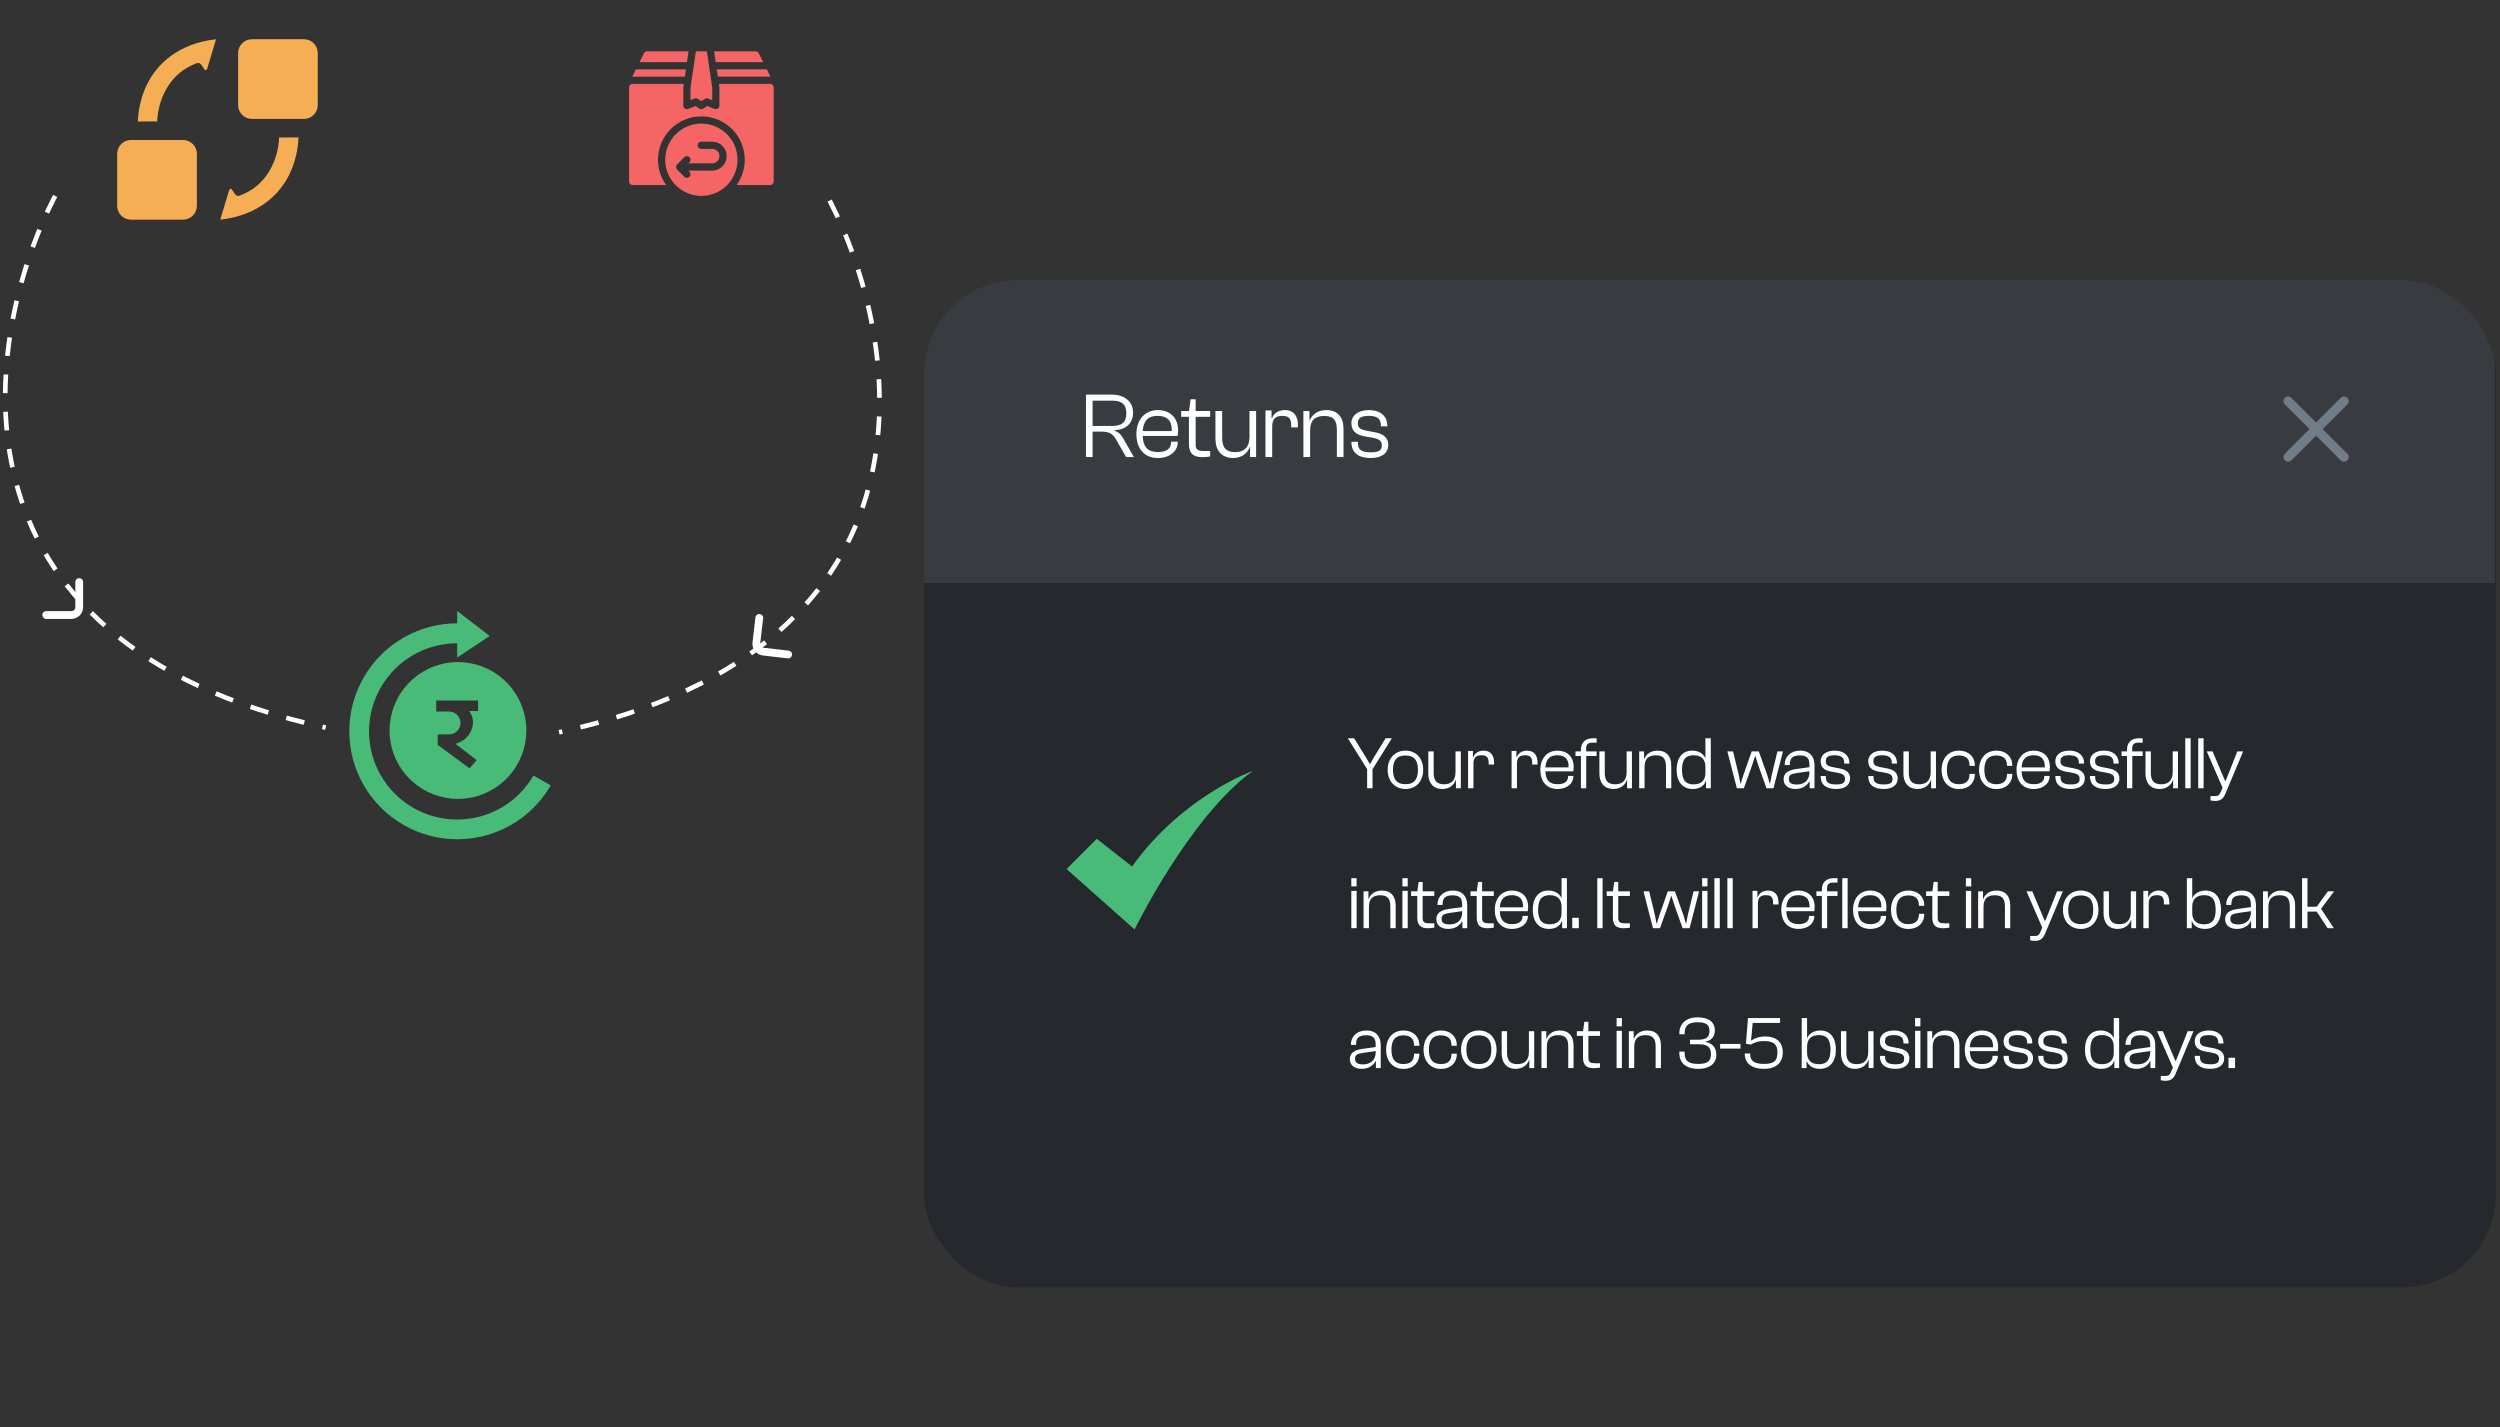 <svg width="536" height="306" viewBox="0 0 536 306" fill="none" xmlns="http://www.w3.org/2000/svg">
<rect x="0" y="0" width="536" height="306" fill="#333333" stroke="none"/>
<g clip-path="url(#clip0_841_2890)">
<rect x="198.125" y="60" width="337" height="216" rx="20" fill="#25282C"/>
<rect width="337" height="65" transform="translate(197.875 60)" fill="#383B40"/>
<path d="M234.25 98H232.83V84.6H238.29C241.05 84.6 242.93 86.02 242.93 88.5C242.93 90.78 241.35 92.16 238.95 92.22V92.34C239.79 92.6 240.35 93.16 240.81 93.98L243.11 98H241.45L239.29 94.24C238.63 93.08 237.93 92.54 236.19 92.54H234.25V98ZM234.25 85.9V91.32H238.51C240.57 91.32 241.49 90.5 241.49 88.6C241.49 86.76 240.57 85.9 238.51 85.9H234.25ZM248.262 98.2C245.222 98.2 243.642 96.06 243.642 93.06C243.642 90.06 245.422 87.92 248.242 87.92C250.622 87.92 252.582 89.36 252.582 92.28C252.582 92.74 252.542 93.18 252.482 93.46H245.002C245.062 95.64 245.922 96.92 248.282 96.92C250.282 96.92 251.082 96.02 251.082 94.82V94.7H252.502V94.84C252.502 96.74 250.782 98.2 248.262 98.2ZM248.202 89.16C246.002 89.16 245.122 90.42 245.002 92.42H251.222C251.302 90.08 250.142 89.16 248.202 89.16ZM257.785 98.02C255.965 98.02 254.905 97.3 254.905 95.2V89.36H253.245V88.12H254.925L255.265 85.6H256.345V88.12H259.465V89.36H256.345V95.28C256.345 96.44 256.885 96.7 258.165 96.7H259.465V97.86C259.125 97.92 258.505 98.02 257.785 98.02ZM264.371 98.2C261.791 98.2 260.591 96.42 260.591 94.06V88.12H262.031V93.86C262.031 96 262.891 96.94 264.831 96.94C266.651 96.94 267.891 95.98 267.891 93.66V88.12H269.311V98H268.011V95.82H267.951C267.551 96.96 266.431 98.2 264.371 98.2ZM272.759 98H271.319V88H272.619V89.66H272.719C273.039 88.74 273.999 87.92 275.459 87.92C277.499 87.92 278.279 89.38 278.279 91.08V91.64H276.839V91.3C276.839 89.76 276.359 89.16 274.939 89.16C273.399 89.16 272.759 89.86 272.759 91.46V98ZM280.888 98H279.448V88.12H280.748V90.16H280.808C281.188 89.12 282.308 87.92 284.348 87.92C286.888 87.92 288.048 89.56 288.048 91.94V98H286.628V92.26C286.628 90.12 285.928 89.18 283.908 89.18C281.948 89.18 280.888 90.1 280.888 92.3V98ZM293.921 98.2C291.221 98.2 289.741 97.06 289.741 94.76V94.72H291.141V94.96C291.141 96.32 291.701 96.98 293.941 96.98C295.781 96.98 296.261 96.46 296.261 95.46C296.261 94.46 295.641 94.1 294.141 93.82L292.501 93.54C290.901 93.24 289.741 92.5 289.741 90.76C289.741 89.06 291.181 87.92 293.521 87.92C295.781 87.92 297.441 89.08 297.441 91.3V91.4H296.061V91.24C296.061 90.06 295.601 89.16 293.481 89.16C291.681 89.16 291.121 89.74 291.121 90.74C291.121 91.74 291.621 92.08 293.101 92.36L294.781 92.68C296.501 93 297.641 93.76 297.641 95.4C297.641 97.16 296.201 98.2 293.921 98.2Z" fill="white"/>
<g clip-path="url(#clip1_841_2890)">
<path fill-rule="evenodd" clip-rule="evenodd" d="M489.863 85.293C490.254 84.902 490.887 84.902 491.277 85.293L496.57 90.586L501.863 85.293C502.254 84.902 502.887 84.902 503.277 85.293C503.668 85.683 503.668 86.317 503.277 86.707L497.985 92L503.277 97.293C503.668 97.683 503.668 98.317 503.277 98.707C502.887 99.098 502.254 99.098 501.863 98.707L496.57 93.414L491.277 98.707C490.887 99.098 490.254 99.098 489.863 98.707C489.473 98.317 489.473 97.683 489.863 97.293L495.156 92L489.863 86.707C489.473 86.317 489.473 85.683 489.863 85.293Z" fill="#707D86"/>
</g>
<g clip-path="url(#clip2_841_2890)">
<path d="M235.15 179.84L228.67 186.32L243.25 199.28C243.25 199.28 255.13 174.98 268.63 165.26C268.63 165.26 253.51 170.66 242.71 185.78L235.15 179.84Z" fill="#48BB78"/>
</g>
<path d="M294.267 169H293.115V164.904L288.971 158.28H290.315L292.667 162.072L293.675 163.784H293.755L294.747 162.072L297.083 158.28H298.411L294.267 164.936V169ZM301.353 169.16C299.033 169.16 297.513 167.448 297.513 165.048C297.513 162.648 299.033 160.936 301.353 160.936C303.657 160.936 305.129 162.648 305.129 165.048C305.129 167.448 303.657 169.16 301.353 169.16ZM301.353 168.136C303.257 168.136 304.009 167.016 304.009 165.048C304.009 163.08 303.257 161.976 301.353 161.976C299.417 161.976 298.649 163.08 298.649 165.048C298.649 167.016 299.417 168.136 301.353 168.136ZM309.247 169.16C307.183 169.16 306.223 167.736 306.223 165.848V161.096H307.375V165.688C307.375 167.4 308.063 168.152 309.615 168.152C311.071 168.152 312.063 167.384 312.063 165.528V161.096H313.199V169H312.159V167.256H312.111C311.791 168.168 310.895 169.16 309.247 169.16ZM315.907 169H314.755V161H315.795V162.328H315.875C316.131 161.592 316.899 160.936 318.067 160.936C319.699 160.936 320.323 162.104 320.323 163.464V163.912H319.171V163.64C319.171 162.408 318.787 161.928 317.651 161.928C316.419 161.928 315.907 162.488 315.907 163.768V169ZM325.235 169H324.083V161H325.123V162.328H325.203C325.459 161.592 326.227 160.936 327.395 160.936C329.027 160.936 329.651 162.104 329.651 163.464V163.912H328.499V163.64C328.499 162.408 328.115 161.928 326.979 161.928C325.747 161.928 325.235 162.488 325.235 163.768V169ZM333.943 169.16C331.511 169.16 330.247 167.448 330.247 165.048C330.247 162.648 331.671 160.936 333.927 160.936C335.831 160.936 337.399 162.088 337.399 164.424C337.399 164.792 337.367 165.144 337.319 165.368H331.335C331.383 167.112 332.071 168.136 333.959 168.136C335.559 168.136 336.199 167.416 336.199 166.456V166.36H337.335V166.472C337.335 167.992 335.959 169.16 333.943 169.16ZM333.895 161.928C332.135 161.928 331.431 162.936 331.335 164.536H336.311C336.375 162.664 335.447 161.928 333.895 161.928ZM340.088 169H338.952V162.088H337.784V161.096H338.952V160.792C338.952 159.16 339.864 158.28 341.608 158.28H342.312V159.224H341.4C340.488 159.224 340.072 159.608 340.072 160.408V161.096H342.312V162.088H340.088V169ZM345.934 169.16C343.87 169.16 342.91 167.736 342.91 165.848V161.096H344.062V165.688C344.062 167.4 344.75 168.152 346.302 168.152C347.758 168.152 348.75 167.384 348.75 165.528V161.096H349.886V169H348.846V167.256H348.798C348.478 168.168 347.582 169.16 345.934 169.16ZM352.594 169H351.442V161.096H352.482V162.728H352.53C352.834 161.896 353.73 160.936 355.362 160.936C357.394 160.936 358.322 162.248 358.322 164.152V169H357.186V164.408C357.186 162.696 356.626 161.944 355.01 161.944C353.442 161.944 352.594 162.68 352.594 164.44V169ZM362.938 169.16C360.714 169.16 359.466 167.544 359.466 165.048C359.466 162.552 360.65 160.936 362.81 160.936C364.33 160.936 365.306 161.736 365.642 162.6V158.28H366.794V169H365.77V167.48H365.706C365.354 168.472 364.426 169.16 362.938 169.16ZM360.618 165.048C360.618 167.464 361.562 168.168 363.13 168.168C364.698 168.168 365.642 167.352 365.642 165.736V164.376C365.642 162.744 364.698 161.928 363.13 161.928C361.578 161.928 360.618 162.632 360.618 165.048ZM373.884 169H372.38L370.348 161.096H371.564L372.812 166.248L373.132 167.96H373.228L373.756 166.248L375.564 161.096H377.084L378.924 166.248L379.42 167.96H379.516L379.836 166.248L381.084 161.096H382.268L380.236 169H378.732L376.956 164.008L376.364 162.136H376.268L375.676 164.008L373.884 169ZM384.931 169.16C383.491 169.16 382.403 168.424 382.403 167.096C382.403 165.72 383.427 165.112 385.155 164.872L387.939 164.488V163.912C387.939 162.52 387.347 161.96 385.859 161.96C384.419 161.96 383.747 162.52 383.747 163.784V164.024H382.643V163.896C382.643 162.248 383.907 160.936 385.955 160.936C388.067 160.936 389.027 162.296 389.027 164.056V169H387.987V167.544L387.907 167.528C387.443 168.44 386.435 169.16 384.931 169.16ZM383.523 167.016C383.523 167.832 384.035 168.2 385.251 168.2C386.611 168.2 387.939 167.496 387.939 165.624V165.352L385.251 165.736C383.987 165.912 383.523 166.168 383.523 167.016ZM393.689 169.16C391.529 169.16 390.345 168.248 390.345 166.408V166.376H391.465V166.568C391.465 167.656 391.913 168.184 393.705 168.184C395.177 168.184 395.561 167.768 395.561 166.968C395.561 166.168 395.065 165.88 393.865 165.656L392.553 165.432C391.273 165.192 390.345 164.6 390.345 163.208C390.345 161.848 391.497 160.936 393.369 160.936C395.177 160.936 396.505 161.864 396.505 163.64V163.72H395.401V163.592C395.401 162.648 395.033 161.928 393.337 161.928C391.897 161.928 391.449 162.392 391.449 163.192C391.449 163.992 391.849 164.264 393.033 164.488L394.377 164.744C395.753 165 396.665 165.608 396.665 166.92C396.665 168.328 395.513 169.16 393.689 169.16ZM403.892 169.16C401.732 169.16 400.548 168.248 400.548 166.408V166.376H401.668V166.568C401.668 167.656 402.116 168.184 403.908 168.184C405.38 168.184 405.764 167.768 405.764 166.968C405.764 166.168 405.268 165.88 404.068 165.656L402.756 165.432C401.476 165.192 400.548 164.6 400.548 163.208C400.548 161.848 401.7 160.936 403.572 160.936C405.38 160.936 406.708 161.864 406.708 163.64V163.72H405.604V163.592C405.604 162.648 405.236 161.928 403.54 161.928C402.1 161.928 401.652 162.392 401.652 163.192C401.652 163.992 402.052 164.264 403.236 164.488L404.58 164.744C405.956 165 406.868 165.608 406.868 166.92C406.868 168.328 405.716 169.16 403.892 169.16ZM411.122 169.16C409.058 169.16 408.098 167.736 408.098 165.848V161.096H409.25V165.688C409.25 167.4 409.938 168.152 411.49 168.152C412.946 168.152 413.938 167.384 413.938 165.528V161.096H415.074V169H414.034V167.256H413.986C413.666 168.168 412.77 169.16 411.122 169.16ZM420.023 169.176C417.687 169.176 416.279 167.464 416.279 165.064C416.279 162.648 417.687 160.936 420.023 160.936C422.039 160.936 423.399 162.232 423.399 164.088V164.2H422.263V164.104C422.263 162.728 421.527 161.976 419.975 161.976C418.167 161.976 417.415 163.112 417.415 165.064C417.415 167 418.167 168.136 419.975 168.136C421.527 168.136 422.263 167.384 422.263 166.008V165.912H423.399V166.024C423.399 167.88 422.039 169.176 420.023 169.176ZM428.054 169.176C425.718 169.176 424.31 167.464 424.31 165.064C424.31 162.648 425.718 160.936 428.054 160.936C430.07 160.936 431.43 162.232 431.43 164.088V164.2H430.294V164.104C430.294 162.728 429.558 161.976 428.006 161.976C426.198 161.976 425.446 163.112 425.446 165.064C425.446 167 426.198 168.136 428.006 168.136C429.558 168.136 430.294 167.384 430.294 166.008V165.912H431.43V166.024C431.43 167.88 430.07 169.176 428.054 169.176ZM436.037 169.16C433.605 169.16 432.341 167.448 432.341 165.048C432.341 162.648 433.765 160.936 436.021 160.936C437.925 160.936 439.493 162.088 439.493 164.424C439.493 164.792 439.461 165.144 439.413 165.368H433.429C433.477 167.112 434.165 168.136 436.053 168.136C437.653 168.136 438.293 167.416 438.293 166.456V166.36H439.429V166.472C439.429 167.992 438.053 169.16 436.037 169.16ZM435.989 161.928C434.229 161.928 433.525 162.936 433.429 164.536H438.405C438.469 162.664 437.541 161.928 435.989 161.928ZM444.002 169.16C441.842 169.16 440.658 168.248 440.658 166.408V166.376H441.778V166.568C441.778 167.656 442.226 168.184 444.018 168.184C445.49 168.184 445.874 167.768 445.874 166.968C445.874 166.168 445.378 165.88 444.178 165.656L442.866 165.432C441.586 165.192 440.658 164.6 440.658 163.208C440.658 161.848 441.81 160.936 443.682 160.936C445.49 160.936 446.818 161.864 446.818 163.64V163.72H445.714V163.592C445.714 162.648 445.346 161.928 443.65 161.928C442.21 161.928 441.762 162.392 441.762 163.192C441.762 163.992 442.162 164.264 443.346 164.488L444.69 164.744C446.066 165 446.978 165.608 446.978 166.92C446.978 168.328 445.826 169.16 444.002 169.16ZM451.424 169.16C449.264 169.16 448.08 168.248 448.08 166.408V166.376H449.2V166.568C449.2 167.656 449.648 168.184 451.44 168.184C452.912 168.184 453.296 167.768 453.296 166.968C453.296 166.168 452.8 165.88 451.6 165.656L450.288 165.432C449.008 165.192 448.08 164.6 448.08 163.208C448.08 161.848 449.232 160.936 451.104 160.936C452.912 160.936 454.24 161.864 454.24 163.64V163.72H453.136V163.592C453.136 162.648 452.768 161.928 451.072 161.928C449.632 161.928 449.184 162.392 449.184 163.192C449.184 163.992 449.584 164.264 450.768 164.488L452.112 164.744C453.488 165 454.4 165.608 454.4 166.92C454.4 168.328 453.248 169.16 451.424 169.16ZM457.166 169H456.03V162.088H454.862V161.096H456.03V160.792C456.03 159.16 456.942 158.28 458.686 158.28H459.39V159.224H458.478C457.566 159.224 457.15 159.608 457.15 160.408V161.096H459.39V162.088H457.166V169ZM463.012 169.16C460.948 169.16 459.988 167.736 459.988 165.848V161.096H461.14V165.688C461.14 167.4 461.828 168.152 463.38 168.152C464.836 168.152 465.828 167.384 465.828 165.528V161.096H466.964V169H465.924V167.256H465.876C465.556 168.168 464.66 169.16 463.012 169.16ZM469.673 169H468.521V158.28H469.673V169ZM472.454 169H471.302V158.28H472.454V169ZM474.953 171.72C474.569 171.72 474.153 171.656 473.929 171.608V170.68H474.825C475.545 170.68 475.785 170.536 476.073 169.912L476.521 168.888L473.129 161.096H474.377L476.233 165.496L477.065 167.432H477.161L477.945 165.496L479.689 161.096H480.937L477.081 170.264C476.569 171.464 475.817 171.72 474.953 171.72ZM290.859 190.04H289.723V188.28H290.859V190.04ZM290.859 199H289.723V191H290.859V199ZM293.501 199H292.349V191.096H293.389V192.728H293.437C293.741 191.896 294.637 190.936 296.269 190.936C298.301 190.936 299.229 192.248 299.229 194.152V199H298.093V194.408C298.093 192.696 297.533 191.944 295.917 191.944C294.349 191.944 293.501 192.68 293.501 194.44V199ZM301.812 190.04H300.676V188.28H301.812V190.04ZM301.812 199H300.676V191H301.812V199ZM306.168 199.016C304.712 199.016 303.864 198.44 303.864 196.76V192.088H302.536V191.096H303.88L304.152 189.08H305.016V191.096H307.512V192.088H305.016V196.824C305.016 197.752 305.448 197.96 306.472 197.96H307.512V198.888C307.24 198.936 306.744 199.016 306.168 199.016ZM310.477 199.16C309.037 199.16 307.949 198.424 307.949 197.096C307.949 195.72 308.973 195.112 310.701 194.872L313.485 194.488V193.912C313.485 192.52 312.893 191.96 311.405 191.96C309.965 191.96 309.293 192.52 309.293 193.784V194.024H308.189V193.896C308.189 192.248 309.453 190.936 311.501 190.936C313.613 190.936 314.573 192.296 314.573 194.056V199H313.533V197.544L313.453 197.528C312.989 198.44 311.981 199.16 310.477 199.16ZM309.069 197.016C309.069 197.832 309.581 198.2 310.797 198.2C312.157 198.2 313.485 197.496 313.485 195.624V195.352L310.797 195.736C309.533 195.912 309.069 196.168 309.069 197.016ZM318.918 199.016C317.462 199.016 316.614 198.44 316.614 196.76V192.088H315.286V191.096H316.63L316.902 189.08H317.766V191.096H320.262V192.088H317.766V196.824C317.766 197.752 318.198 197.96 319.222 197.96H320.262V198.888C319.99 198.936 319.494 199.016 318.918 199.016ZM324.178 199.16C321.746 199.16 320.482 197.448 320.482 195.048C320.482 192.648 321.906 190.936 324.162 190.936C326.066 190.936 327.634 192.088 327.634 194.424C327.634 194.792 327.602 195.144 327.554 195.368H321.57C321.618 197.112 322.306 198.136 324.194 198.136C325.794 198.136 326.434 197.416 326.434 196.456V196.36H327.57V196.472C327.57 197.992 326.194 199.16 324.178 199.16ZM324.13 191.928C322.37 191.928 321.666 192.936 321.57 194.536H326.546C326.61 192.664 325.682 191.928 324.13 191.928ZM332.094 199.16C329.87 199.16 328.622 197.544 328.622 195.048C328.622 192.552 329.806 190.936 331.966 190.936C333.486 190.936 334.462 191.736 334.798 192.6V188.28H335.95V199H334.926V197.48H334.862C334.51 198.472 333.582 199.16 332.094 199.16ZM329.774 195.048C329.774 197.464 330.718 198.168 332.286 198.168C333.854 198.168 334.798 197.352 334.798 195.736V194.376C334.798 192.744 333.854 191.928 332.286 191.928C330.734 191.928 329.774 192.632 329.774 195.048ZM338.497 199H337.089V196.776H338.497V199ZM343.597 199H342.461V188.28H343.597V199ZM348.106 199.016C346.65 199.016 345.802 198.44 345.802 196.76V192.088H344.474V191.096H345.818L346.09 189.08H346.954V191.096H349.45V192.088H346.954V196.824C346.954 197.752 347.386 197.96 348.41 197.96H349.45V198.888C349.178 198.936 348.682 199.016 348.106 199.016ZM355.9 199H354.396L352.364 191.096H353.58L354.828 196.248L355.148 197.96H355.244L355.772 196.248L357.58 191.096H359.1L360.94 196.248L361.436 197.96H361.532L361.852 196.248L363.1 191.096H364.284L362.252 199H360.748L358.972 194.008L358.38 192.136H358.284L357.692 194.008L355.9 199ZM366.077 190.04H364.941V188.28H366.077V190.04ZM366.077 199H364.941V191H366.077V199ZM368.719 199H367.567V188.28H368.719V199ZM371.501 199H370.349V188.28H371.501V199ZM376.891 199H375.739V191H376.779V192.328H376.859C377.115 191.592 377.883 190.936 379.051 190.936C380.683 190.936 381.307 192.104 381.307 193.464V193.912H380.155V193.64C380.155 192.408 379.771 191.928 378.635 191.928C377.403 191.928 376.891 192.488 376.891 193.768V199ZM385.6 199.16C383.168 199.16 381.904 197.448 381.904 195.048C381.904 192.648 383.328 190.936 385.584 190.936C387.488 190.936 389.056 192.088 389.056 194.424C389.056 194.792 389.024 195.144 388.976 195.368H382.992C383.04 197.112 383.728 198.136 385.616 198.136C387.216 198.136 387.856 197.416 387.856 196.456V196.36H388.992V196.472C388.992 197.992 387.616 199.16 385.6 199.16ZM385.552 191.928C383.792 191.928 383.088 192.936 382.992 194.536H387.968C388.032 192.664 387.104 191.928 385.552 191.928ZM391.744 199H390.608V192.088H389.44V191.096H390.608V190.792C390.608 189.16 391.52 188.28 393.264 188.28H393.968V189.224H393.056C392.144 189.224 391.728 189.608 391.728 190.408V191.096H393.968V192.088H391.744V199ZM396.128 199H394.976V188.28H396.128V199ZM400.99 199.16C398.558 199.16 397.294 197.448 397.294 195.048C397.294 192.648 398.718 190.936 400.974 190.936C402.878 190.936 404.446 192.088 404.446 194.424C404.446 194.792 404.414 195.144 404.366 195.368H398.382C398.43 197.112 399.118 198.136 401.006 198.136C402.606 198.136 403.246 197.416 403.246 196.456V196.36H404.382V196.472C404.382 197.992 403.006 199.16 400.99 199.16ZM400.942 191.928C399.182 191.928 398.478 192.936 398.382 194.536H403.358C403.422 192.664 402.494 191.928 400.942 191.928ZM409.179 199.176C406.843 199.176 405.435 197.464 405.435 195.064C405.435 192.648 406.843 190.936 409.179 190.936C411.195 190.936 412.555 192.232 412.555 194.088V194.2H411.419V194.104C411.419 192.728 410.683 191.976 409.131 191.976C407.323 191.976 406.571 193.112 406.571 195.064C406.571 197 407.323 198.136 409.131 198.136C410.683 198.136 411.419 197.384 411.419 196.008V195.912H412.555V196.024C412.555 197.88 411.195 199.176 409.179 199.176ZM416.59 199.016C415.134 199.016 414.286 198.44 414.286 196.76V192.088H412.958V191.096H414.302L414.574 189.08H415.438V191.096H417.934V192.088H415.438V196.824C415.438 197.752 415.87 197.96 416.894 197.96H417.934V198.888C417.662 198.936 417.166 199.016 416.59 199.016ZM422.624 190.04H421.488V188.28H422.624V190.04ZM422.624 199H421.488V191H422.624V199ZM425.266 199H424.114V191.096H425.154V192.728H425.202C425.506 191.896 426.402 190.936 428.034 190.936C430.066 190.936 430.994 192.248 430.994 194.152V199H429.858V194.408C429.858 192.696 429.298 191.944 427.682 191.944C426.114 191.944 425.266 192.68 425.266 194.44V199ZM436.296 201.72C435.912 201.72 435.496 201.656 435.272 201.608V200.68H436.168C436.888 200.68 437.128 200.536 437.416 199.912L437.864 198.888L434.472 191.096H435.72L437.576 195.496L438.408 197.432H438.504L439.288 195.496L441.032 191.096H442.28L438.424 200.264C437.912 201.464 437.16 201.72 436.296 201.72ZM446.134 199.16C443.814 199.16 442.294 197.448 442.294 195.048C442.294 192.648 443.814 190.936 446.134 190.936C448.438 190.936 449.91 192.648 449.91 195.048C449.91 197.448 448.438 199.16 446.134 199.16ZM446.134 198.136C448.038 198.136 448.79 197.016 448.79 195.048C448.79 193.08 448.038 191.976 446.134 191.976C444.198 191.976 443.43 193.08 443.43 195.048C443.43 197.016 444.198 198.136 446.134 198.136ZM454.028 199.16C451.964 199.16 451.004 197.736 451.004 195.848V191.096H452.156V195.688C452.156 197.4 452.844 198.152 454.396 198.152C455.852 198.152 456.844 197.384 456.844 195.528V191.096H457.98V199H456.94V197.256H456.892C456.572 198.168 455.676 199.16 454.028 199.16ZM460.688 199H459.536V191H460.576V192.328H460.656C460.912 191.592 461.68 190.936 462.848 190.936C464.48 190.936 465.104 192.104 465.104 193.464V193.912H463.952V193.64C463.952 192.408 463.568 191.928 462.432 191.928C461.2 191.928 460.688 192.488 460.688 193.768V199ZM469.904 199H468.864V188.28H470.016V192.6C470.368 191.736 471.344 190.936 472.864 190.936C475.024 190.936 476.192 192.552 476.192 195.048C476.192 197.544 474.96 199.16 472.736 199.16C471.248 199.16 470.304 198.472 469.952 197.48H469.904V199ZM470.016 195.736C470.016 197.352 470.976 198.168 472.544 198.168C474.096 198.168 475.04 197.464 475.04 195.048C475.04 192.632 474.08 191.928 472.544 191.928C470.976 191.928 470.016 192.744 470.016 194.376V195.736ZM479.587 199.16C478.147 199.16 477.059 198.424 477.059 197.096C477.059 195.72 478.083 195.112 479.811 194.872L482.595 194.488V193.912C482.595 192.52 482.003 191.96 480.515 191.96C479.075 191.96 478.403 192.52 478.403 193.784V194.024H477.299V193.896C477.299 192.248 478.563 190.936 480.611 190.936C482.723 190.936 483.683 192.296 483.683 194.056V199H482.643V197.544L482.563 197.528C482.099 198.44 481.091 199.16 479.587 199.16ZM478.179 197.016C478.179 197.832 478.691 198.2 479.907 198.2C481.267 198.2 482.595 197.496 482.595 195.624V195.352L479.907 195.736C478.643 195.912 478.179 196.168 478.179 197.016ZM486.344 199H485.192V191.096H486.232V192.728H486.28C486.584 191.896 487.48 190.936 489.112 190.936C491.144 190.936 492.072 192.248 492.072 194.152V199H490.936V194.408C490.936 192.696 490.376 191.944 488.76 191.944C487.192 191.944 486.344 192.68 486.344 194.44V199ZM494.719 199H493.567V188.28H494.719V194.408H496.703L499.103 191.096H500.447L497.631 194.84L500.383 199H499.039L496.703 195.448H494.719V199ZM291.931 229.16C290.491 229.16 289.403 228.424 289.403 227.096C289.403 225.72 290.427 225.112 292.155 224.872L294.939 224.488V223.912C294.939 222.52 294.347 221.96 292.859 221.96C291.419 221.96 290.747 222.52 290.747 223.784V224.024H289.643V223.896C289.643 222.248 290.907 220.936 292.955 220.936C295.067 220.936 296.027 222.296 296.027 224.056V229H294.987V227.544L294.907 227.528C294.443 228.44 293.435 229.16 291.931 229.16ZM290.523 227.016C290.523 227.832 291.035 228.2 292.251 228.2C293.611 228.2 294.939 227.496 294.939 225.624V225.352L292.251 225.736C290.987 225.912 290.523 226.168 290.523 227.016ZM300.929 229.176C298.593 229.176 297.185 227.464 297.185 225.064C297.185 222.648 298.593 220.936 300.929 220.936C302.945 220.936 304.305 222.232 304.305 224.088V224.2H303.169V224.104C303.169 222.728 302.433 221.976 300.881 221.976C299.073 221.976 298.321 223.112 298.321 225.064C298.321 227 299.073 228.136 300.881 228.136C302.433 228.136 303.169 227.384 303.169 226.008V225.912H304.305V226.024C304.305 227.88 302.945 229.176 300.929 229.176ZM308.96 229.176C306.624 229.176 305.216 227.464 305.216 225.064C305.216 222.648 306.624 220.936 308.96 220.936C310.976 220.936 312.336 222.232 312.336 224.088V224.2H311.2V224.104C311.2 222.728 310.464 221.976 308.912 221.976C307.104 221.976 306.352 223.112 306.352 225.064C306.352 227 307.104 228.136 308.912 228.136C310.464 228.136 311.2 227.384 311.2 226.008V225.912H312.336V226.024C312.336 227.88 310.976 229.176 308.96 229.176ZM317.087 229.16C314.767 229.16 313.247 227.448 313.247 225.048C313.247 222.648 314.767 220.936 317.087 220.936C319.391 220.936 320.863 222.648 320.863 225.048C320.863 227.448 319.391 229.16 317.087 229.16ZM317.087 228.136C318.991 228.136 319.743 227.016 319.743 225.048C319.743 223.08 318.991 221.976 317.087 221.976C315.151 221.976 314.383 223.08 314.383 225.048C314.383 227.016 315.151 228.136 317.087 228.136ZM324.981 229.16C322.917 229.16 321.957 227.736 321.957 225.848V221.096H323.109V225.688C323.109 227.4 323.797 228.152 325.349 228.152C326.805 228.152 327.797 227.384 327.797 225.528V221.096H328.933V229H327.893V227.256H327.845C327.525 228.168 326.629 229.16 324.981 229.16ZM331.641 229H330.489V221.096H331.529V222.728H331.577C331.881 221.896 332.777 220.936 334.409 220.936C336.441 220.936 337.369 222.248 337.369 224.152V229H336.233V224.408C336.233 222.696 335.673 221.944 334.057 221.944C332.489 221.944 331.641 222.68 331.641 224.44V229ZM341.699 229.016C340.243 229.016 339.395 228.44 339.395 226.76V222.088H338.067V221.096H339.411L339.683 219.08H340.547V221.096H343.043V222.088H340.547V226.824C340.547 227.752 340.979 227.96 342.003 227.96H343.043V228.888C342.771 228.936 342.275 229.016 341.699 229.016ZM347.734 220.04H346.598V218.28H347.734V220.04ZM347.734 229H346.598V221H347.734V229ZM350.376 229H349.224V221.096H350.264V222.728H350.312C350.616 221.896 351.512 220.936 353.144 220.936C355.176 220.936 356.104 222.248 356.104 224.152V229H354.968V224.408C354.968 222.696 354.408 221.944 352.792 221.944C351.224 221.944 350.376 222.68 350.376 224.44V229ZM364.11 229.16C361.182 229.16 360.046 227.656 360.046 225.72V225.464H361.182V225.672C361.182 227.32 361.79 228.104 364.11 228.104C366.094 228.104 366.83 227.496 366.83 226.024C366.83 224.504 366.046 223.896 364.27 223.896H362.334V222.92H364.03C365.774 222.92 366.51 222.376 366.51 221.064C366.51 219.752 365.854 219.176 363.998 219.176C361.854 219.176 361.182 219.96 361.182 221.608V221.752H360.046V221.56C360.046 219.624 361.326 218.12 364.014 218.12C366.302 218.12 367.662 219.112 367.662 220.92C367.662 222.136 367.006 223.08 365.662 223.32V223.384C367.15 223.64 367.982 224.632 367.982 226.12C367.982 228.104 366.462 229.16 364.11 229.16ZM373.159 224.824H368.791V223.816H373.159V224.824ZM378.176 229.16C375.536 229.16 374.08 227.928 374.08 225.96V225.864H375.232V225.96C375.232 227.544 376.224 228.104 378.208 228.104C380.288 228.104 381.088 227.48 381.088 225.624C381.088 223.896 380.224 223.208 378.256 223.208C376.832 223.208 376.048 223.576 375.344 223.976L374.336 223.768L374.768 218.28H381.648V219.32H375.776L375.424 223.096H375.456C376.16 222.584 377.216 222.216 378.544 222.216C380.768 222.216 382.224 223.416 382.224 225.608C382.224 227.832 380.864 229.16 378.176 229.16ZM387.326 229H386.286V218.28H387.438V222.6C387.79 221.736 388.766 220.936 390.286 220.936C392.446 220.936 393.614 222.552 393.614 225.048C393.614 227.544 392.382 229.16 390.158 229.16C388.67 229.16 387.726 228.472 387.374 227.48H387.326V229ZM387.438 225.736C387.438 227.352 388.398 228.168 389.966 228.168C391.518 228.168 392.462 227.464 392.462 225.048C392.462 222.632 391.502 221.928 389.966 221.928C388.398 221.928 387.438 222.744 387.438 224.376V225.736ZM397.731 229.16C395.667 229.16 394.707 227.736 394.707 225.848V221.096H395.859V225.688C395.859 227.4 396.547 228.152 398.099 228.152C399.555 228.152 400.547 227.384 400.547 225.528V221.096H401.683V229H400.643V227.256H400.595C400.275 228.168 399.379 229.16 397.731 229.16ZM406.392 229.16C404.232 229.16 403.048 228.248 403.048 226.408V226.376H404.168V226.568C404.168 227.656 404.616 228.184 406.408 228.184C407.88 228.184 408.264 227.768 408.264 226.968C408.264 226.168 407.768 225.88 406.568 225.656L405.256 225.432C403.976 225.192 403.048 224.6 403.048 223.208C403.048 221.848 404.2 220.936 406.072 220.936C407.88 220.936 409.208 221.864 409.208 223.64V223.72H408.104V223.592C408.104 222.648 407.736 221.928 406.04 221.928C404.6 221.928 404.152 222.392 404.152 223.192C404.152 223.992 404.552 224.264 405.736 224.488L407.08 224.744C408.456 225 409.368 225.608 409.368 226.92C409.368 228.328 408.216 229.16 406.392 229.16ZM411.734 220.04H410.598V218.28H411.734V220.04ZM411.734 229H410.598V221H411.734V229ZM414.376 229H413.224V221.096H414.264V222.728H414.312C414.616 221.896 415.512 220.936 417.144 220.936C419.176 220.936 420.104 222.248 420.104 224.152V229H418.968V224.408C418.968 222.696 418.408 221.944 416.792 221.944C415.224 221.944 414.376 222.68 414.376 224.44V229ZM424.943 229.16C422.511 229.16 421.247 227.448 421.247 225.048C421.247 222.648 422.671 220.936 424.927 220.936C426.831 220.936 428.399 222.088 428.399 224.424C428.399 224.792 428.367 225.144 428.319 225.368H422.335C422.383 227.112 423.071 228.136 424.959 228.136C426.559 228.136 427.199 227.416 427.199 226.456V226.36H428.335V226.472C428.335 227.992 426.959 229.16 424.943 229.16ZM424.895 221.928C423.135 221.928 422.431 222.936 422.335 224.536H427.311C427.375 222.664 426.447 221.928 424.895 221.928ZM432.908 229.16C430.748 229.16 429.564 228.248 429.564 226.408V226.376H430.684V226.568C430.684 227.656 431.132 228.184 432.924 228.184C434.396 228.184 434.78 227.768 434.78 226.968C434.78 226.168 434.284 225.88 433.084 225.656L431.772 225.432C430.492 225.192 429.564 224.6 429.564 223.208C429.564 221.848 430.716 220.936 432.588 220.936C434.396 220.936 435.724 221.864 435.724 223.64V223.72H434.62V223.592C434.62 222.648 434.252 221.928 432.556 221.928C431.116 221.928 430.668 222.392 430.668 223.192C430.668 223.992 431.068 224.264 432.252 224.488L433.596 224.744C434.972 225 435.884 225.608 435.884 226.92C435.884 228.328 434.732 229.16 432.908 229.16ZM440.33 229.16C438.17 229.16 436.986 228.248 436.986 226.408V226.376H438.106V226.568C438.106 227.656 438.554 228.184 440.346 228.184C441.818 228.184 442.202 227.768 442.202 226.968C442.202 226.168 441.706 225.88 440.506 225.656L439.194 225.432C437.914 225.192 436.986 224.6 436.986 223.208C436.986 221.848 438.138 220.936 440.01 220.936C441.818 220.936 443.146 221.864 443.146 223.64V223.72H442.042V223.592C442.042 222.648 441.674 221.928 439.978 221.928C438.538 221.928 438.09 222.392 438.09 223.192C438.09 223.992 438.49 224.264 439.674 224.488L441.018 224.744C442.394 225 443.306 225.608 443.306 226.92C443.306 228.328 442.154 229.16 440.33 229.16ZM450.485 229.16C448.261 229.16 447.013 227.544 447.013 225.048C447.013 222.552 448.197 220.936 450.357 220.936C451.877 220.936 452.853 221.736 453.189 222.6V218.28H454.341V229H453.317V227.48H453.253C452.901 228.472 451.973 229.16 450.485 229.16ZM448.165 225.048C448.165 227.464 449.109 228.168 450.677 228.168C452.245 228.168 453.189 227.352 453.189 225.736V224.376C453.189 222.744 452.245 221.928 450.677 221.928C449.125 221.928 448.165 222.632 448.165 225.048ZM457.993 229.16C456.553 229.16 455.465 228.424 455.465 227.096C455.465 225.72 456.489 225.112 458.217 224.872L461.001 224.488V223.912C461.001 222.52 460.409 221.96 458.921 221.96C457.481 221.96 456.809 222.52 456.809 223.784V224.024H455.705V223.896C455.705 222.248 456.969 220.936 459.017 220.936C461.129 220.936 462.089 222.296 462.089 224.056V229H461.049V227.544L460.969 227.528C460.505 228.44 459.497 229.16 457.993 229.16ZM456.585 227.016C456.585 227.832 457.097 228.2 458.313 228.2C459.673 228.2 461.001 227.496 461.001 225.624V225.352L458.313 225.736C457.049 225.912 456.585 226.168 456.585 227.016ZM464.296 231.72C463.912 231.72 463.496 231.656 463.272 231.608V230.68H464.168C464.888 230.68 465.128 230.536 465.416 229.912L465.864 228.888L462.472 221.096H463.72L465.576 225.496L466.408 227.432H466.504L467.288 225.496L469.032 221.096H470.28L466.424 230.264C465.912 231.464 465.16 231.72 464.296 231.72ZM473.892 229.16C471.732 229.16 470.548 228.248 470.548 226.408V226.376H471.668V226.568C471.668 227.656 472.116 228.184 473.908 228.184C475.38 228.184 475.764 227.768 475.764 226.968C475.764 226.168 475.268 225.88 474.068 225.656L472.756 225.432C471.476 225.192 470.548 224.6 470.548 223.208C470.548 221.848 471.7 220.936 473.572 220.936C475.38 220.936 476.708 221.864 476.708 223.64V223.72H475.604V223.592C475.604 222.648 475.236 221.928 473.54 221.928C472.1 221.928 471.652 222.392 471.652 223.192C471.652 223.992 472.052 224.264 473.236 224.488L474.58 224.744C475.956 225 476.868 225.608 476.868 226.92C476.868 228.328 475.716 229.16 473.892 229.16ZM479.2 229H477.792V226.776H479.2V229Z" fill="white"/>
</g>
<g clip-path="url(#clip3_841_2890)">
<path d="M114.377 166.273C112.716 169.144 110.33 171.527 107.457 173.184C104.583 174.84 101.325 175.711 98.008 175.709C94.692 175.707 91.434 174.832 88.563 173.172C85.692 171.512 83.308 169.126 81.651 166.253C79.995 163.381 79.123 160.122 79.124 156.806C79.126 153.489 80 150.232 81.659 147.36C83.318 144.489 85.704 142.104 88.576 140.447C91.449 138.789 94.707 137.917 98.023 137.918V140.973L104.99 136.353L98.023 131V133.64C93.963 133.643 89.974 134.715 86.458 136.747C82.942 138.779 80.023 141.7 77.993 145.217C75.963 148.734 74.894 152.723 74.893 156.784C74.892 160.845 75.959 164.835 77.988 168.353C80.017 171.871 82.935 174.793 86.45 176.827C89.965 178.86 93.953 179.933 98.014 179.938C102.075 179.943 106.066 178.879 109.586 176.854C113.106 174.829 116.031 171.913 118.068 168.4L114.377 166.273Z" fill="#48BB78"/>
<path d="M93.11 142.856C89.663 144.127 86.819 146.645 85.139 149.913C83.46 153.18 83.068 156.959 84.041 160.502C85.014 164.044 87.282 167.093 90.395 169.044C93.508 170.995 97.24 171.707 100.852 171.039C104.465 170.37 107.695 168.37 109.904 165.435C112.113 162.499 113.139 158.841 112.781 155.185C112.422 151.529 110.704 148.14 107.967 145.689C105.23 143.239 101.673 141.905 97.999 141.951C96.33 141.972 94.676 142.278 93.11 142.856ZM102.497 152.438H100.615C101.122 153.153 101.404 154.005 101.421 154.882C101.379 155.954 100.985 156.983 100.3 157.809C99.615 158.635 98.678 159.213 97.632 159.453L102.203 162.973L100.663 164.733L93.844 159.698V157.449H96.288C96.936 157.449 97.558 157.191 98.016 156.733C98.475 156.275 98.732 155.653 98.732 155.004C98.732 154.356 98.475 153.734 98.016 153.276C97.558 152.818 96.936 152.56 96.288 152.56H93.526V150.189H102.497V152.438Z" fill="#48BB78"/>
</g>
<g clip-path="url(#clip4_841_2890)">
<path d="M46.324 8.409C38.162 9.316 33.664 13.801 31.584 17.962C29.504 22.122 29.57 26.055 29.57 26.055L33.721 26.022C33.721 26.022 33.675 23.001 35.279 19.793C36.471 17.409 38.424 14.964 42.186 13.55C43.487 13.061 43.717 15.957 44.414 14.749L46.324 8.409ZM54.019 8.409C52.372 8.409 51.048 9.74 51.048 11.387V22.523C51.048 24.17 52.372 25.494 54.019 25.494H65.155C66.802 25.494 68.126 24.17 68.126 22.523V11.387C68.126 9.74 66.802 8.409 65.155 8.409H54.019ZM63.982 29.456L59.831 29.482C59.831 29.482 59.877 32.503 58.274 35.711C57.082 38.095 55.123 40.539 51.361 41.954C50.059 42.443 49.83 39.546 49.132 40.755L47.223 47.095C55.384 46.188 59.888 41.703 61.969 37.542C64.049 33.381 63.982 29.456 63.982 29.456ZM28.098 30.01C26.451 30.01 25.127 31.341 25.127 32.988V44.124C25.127 45.771 26.451 47.095 28.098 47.095H39.234C40.881 47.095 42.212 45.771 42.212 44.124V32.988C42.212 31.341 40.881 30.01 39.234 30.01H28.098Z" fill="#F6AE55"/>
</g>
<g clip-path="url(#clip5_841_2890)">
<path fill-rule="evenodd" clip-rule="evenodd" d="M150.375 26.5C154.653 26.5 158.125 29.972 158.125 34.25C158.125 38.528 154.653 42 150.375 42C146.097 42 142.625 38.528 142.625 34.25C142.625 29.972 146.097 26.5 150.375 26.5ZM142.818 39.675C141.718 38.148 141.075 36.273 141.075 34.25C141.075 29.119 145.244 24.95 150.375 24.95C155.505 24.95 159.675 29.119 159.675 34.25C159.675 36.273 159.024 38.148 157.931 39.675H165.1C165.526 39.675 165.875 39.326 165.875 38.9V18.75C165.875 18.324 165.526 17.975 165.1 17.975H154.141L154.234 18.626C154.242 18.665 154.242 18.711 154.242 18.75V22.625C154.242 22.881 154.118 23.121 153.901 23.268C153.692 23.416 153.42 23.439 153.18 23.346L151.622 22.726L150.801 23.276C150.537 23.447 150.204 23.447 149.941 23.276L149.119 22.726L147.561 23.346C147.321 23.439 147.05 23.416 146.841 23.268C146.624 23.121 146.5 22.881 146.5 22.625V18.75C146.5 18.703 146.5 18.665 146.507 18.626L146.6 17.975H135.65C135.223 17.975 134.875 18.324 134.875 18.75V38.9C134.875 39.326 135.223 39.675 135.65 39.675H142.818ZM147.592 36.575H152.7C154.412 36.575 155.8 35.188 155.8 33.475C155.8 32.654 155.474 31.863 154.893 31.282C154.312 30.701 153.521 30.375 152.7 30.375H150.336C149.91 30.375 149.561 30.724 149.561 31.15C149.561 31.576 149.91 31.925 150.336 31.925H152.7C153.11 31.925 153.506 32.088 153.792 32.382C154.087 32.669 154.25 33.064 154.25 33.475C154.25 34.328 153.552 35.025 152.7 35.025H147.592L147.817 34.8C148.119 34.498 148.119 34.01 147.817 33.7C147.515 33.398 147.027 33.398 146.717 33.7L145.167 35.25C144.864 35.552 144.864 36.04 145.167 36.35L146.717 37.9C147.019 38.203 147.507 38.203 147.817 37.9C148.119 37.598 148.119 37.11 147.817 36.8L147.592 36.575ZM151.545 11H149.197L148.042 18.812V21.478L148.918 21.129C149.158 21.036 149.421 21.059 149.638 21.207L150.375 21.695L151.111 21.207C151.32 21.067 151.591 21.036 151.832 21.129L152.707 21.478V18.812L151.553 11H151.545ZM147.058 14.875H136.332L135.557 16.433C135.557 16.433 135.619 16.433 135.65 16.433H146.833L147.065 14.883L147.058 14.875ZM153.676 14.875L153.909 16.425H165.092C165.092 16.425 165.154 16.425 165.185 16.425L164.41 14.867H153.676V14.875ZM153.103 11L153.444 13.325H163.627L162.682 11.426C162.55 11.163 162.279 11 161.992 11H153.103ZM147.282 13.325L147.623 11H138.75C138.455 11 138.184 11.163 138.06 11.426L137.114 13.325H147.298H147.282Z" fill="#F56565"/>
</g>
<path d="M11.82 42C-3.846 72.333 -14.18 137.6 69.82 156" stroke="white" stroke-dasharray="4 4"/>
<path d="M177.875 43C193.541 73.333 203.875 138.6 119.875 157" stroke="white" stroke-dasharray="4 4"/>
<path d="M169.82 140.428C169.833 140.319 169.825 140.208 169.795 140.102C169.765 139.996 169.714 139.897 169.646 139.811C169.578 139.725 169.493 139.653 169.397 139.599C169.301 139.546 169.195 139.512 169.086 139.5L163.725 138.872C163.616 138.86 163.51 138.826 163.414 138.773C163.318 138.719 163.233 138.647 163.165 138.561C163.096 138.475 163.046 138.376 163.016 138.27C162.986 138.164 162.978 138.053 162.991 137.944L163.619 132.583C163.632 132.474 163.623 132.363 163.593 132.257C163.564 132.151 163.513 132.052 163.445 131.966C163.377 131.88 163.292 131.808 163.196 131.754C163.1 131.701 162.994 131.667 162.885 131.655C162.666 131.63 162.446 131.692 162.274 131.829C162.101 131.965 161.989 132.165 161.963 132.383L161.334 137.756C161.258 138.414 161.445 139.076 161.856 139.595C162.267 140.115 162.867 140.451 163.525 140.528L168.898 141.157C169.117 141.182 169.336 141.119 169.509 140.982C169.682 140.846 169.794 140.647 169.82 140.428Z" fill="white"/>
<path d="M16.987 123.955C16.877 123.954 16.768 123.976 16.667 124.018C16.565 124.06 16.473 124.121 16.395 124.199C16.317 124.277 16.255 124.369 16.213 124.471C16.172 124.573 16.15 124.682 16.151 124.792L16.151 130.189C16.151 130.299 16.13 130.408 16.088 130.51C16.046 130.612 15.984 130.704 15.906 130.782C15.829 130.86 15.736 130.921 15.635 130.963C15.533 131.005 15.424 131.026 15.314 131.026L9.916 131.026C9.806 131.025 9.697 131.047 9.596 131.089C9.494 131.131 9.401 131.192 9.324 131.27C9.246 131.348 9.184 131.44 9.142 131.542C9.1 131.644 9.079 131.753 9.08 131.863C9.08 132.083 9.168 132.294 9.324 132.449C9.479 132.605 9.69 132.693 9.91 132.694L15.32 132.694C15.982 132.693 16.617 132.43 17.086 131.961C17.554 131.493 17.818 130.858 17.818 130.195L17.818 124.786C17.817 124.566 17.73 124.355 17.574 124.199C17.418 124.043 17.207 123.956 16.987 123.955Z" fill="white"/>
<defs>
<clipPath id="clip0_841_2890">
<rect x="198.125" y="60" width="337" height="216" rx="20" fill="white"/>
</clipPath>
<clipPath id="clip1_841_2890">
<rect width="24" height="24" fill="white" transform="translate(484.57 80)"/>
</clipPath>
<clipPath id="clip2_841_2890">
<rect width="54" height="54" fill="white" transform="translate(220.57 155)"/>
</clipPath>
<clipPath id="clip3_841_2890">
<rect width="44" height="48.889" fill="white" transform="translate(74.875 131)"/>
</clipPath>
<clipPath id="clip4_841_2890">
<rect width="57" height="57" fill="white" transform="translate(18.875)"/>
</clipPath>
<clipPath id="clip5_841_2890">
<rect width="31" height="31" fill="white" transform="translate(134.875 11)"/>
</clipPath>
</defs>
</svg>
